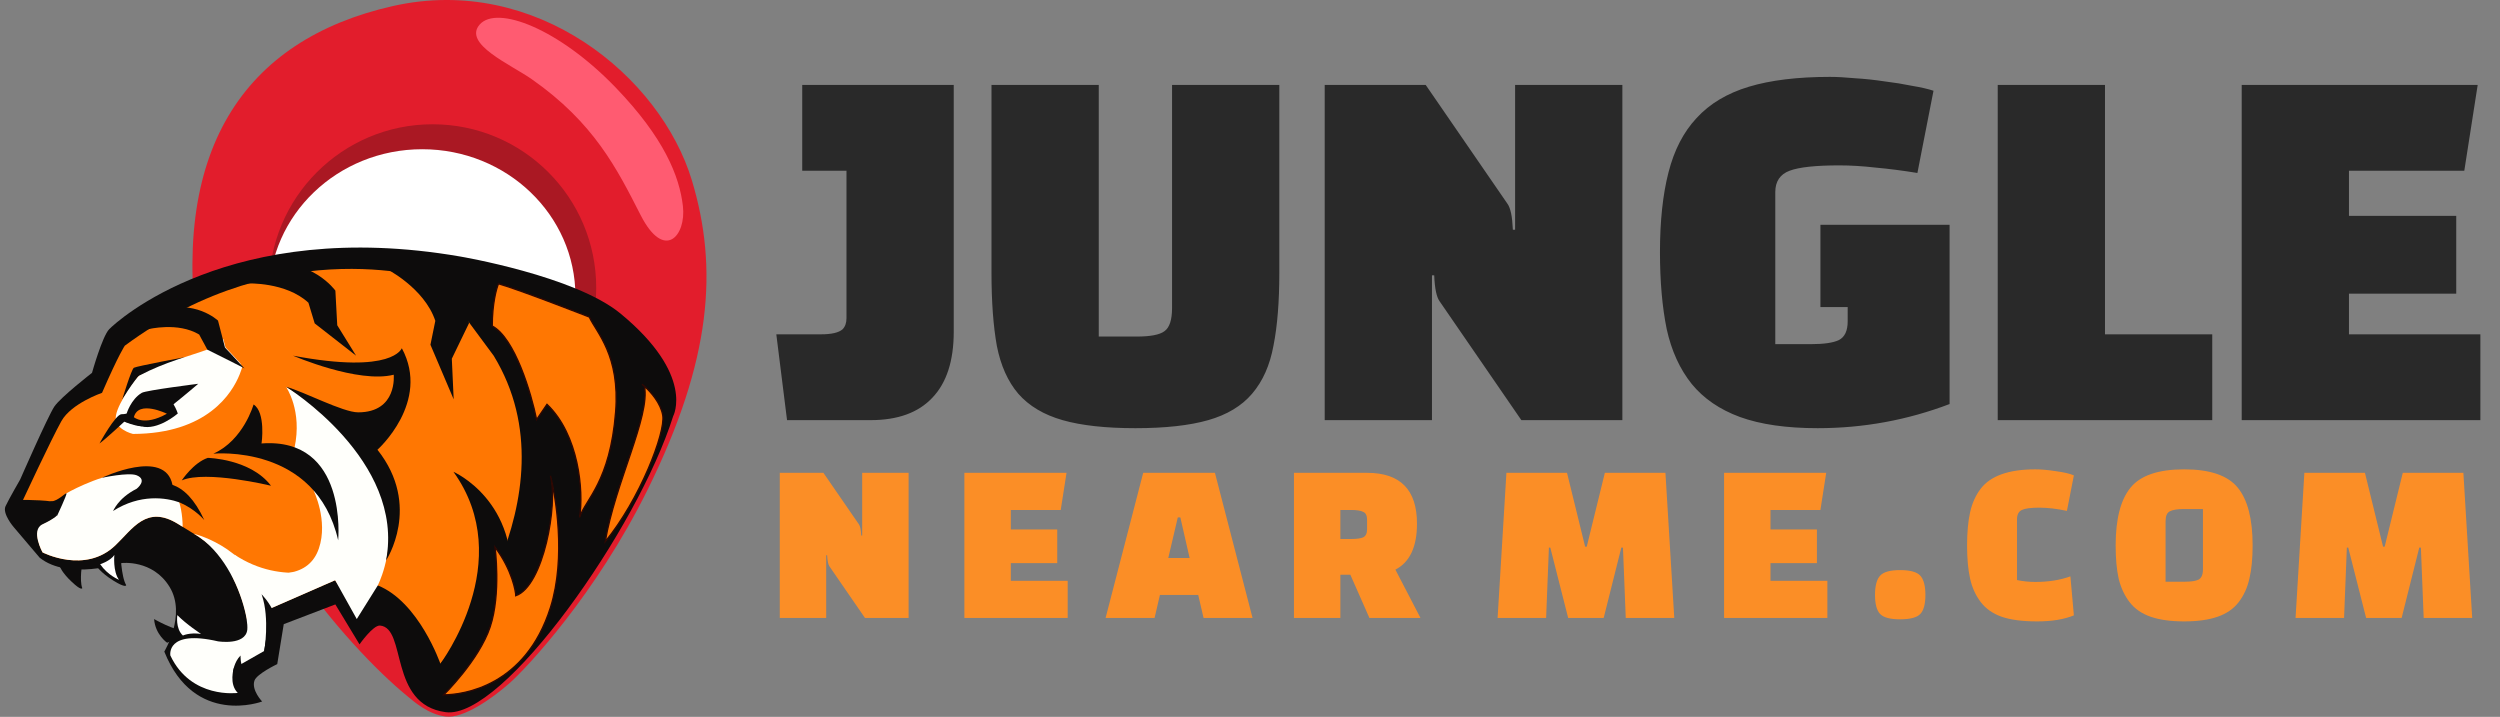 <svg width="1803" height="517" viewBox="0 0 1803 517" fill="none" xmlns="http://www.w3.org/2000/svg">
<rect x="0" y="0" width="1803" height="517" fill="#808080" stroke="none"/>
<path d="M143.974 252.337C162.374 366.737 250.577 466.593 293.41 501.76C298.41 505.865 308.61 515.16 321.41 516.76C334.21 518.36 354.91 503.76 367.41 492.76C379.91 481.76 429.774 428.537 466.974 353.337C513.474 259.337 517.998 193.126 498.998 130.126C476.379 55.125 386.5 -18.875 283.474 4.337C175.512 28.66 120.974 109.337 143.974 252.337Z" fill="#E21D2C"/>
<circle cx="118" cy="118" r="118" transform="matrix(-1 0 0 1 430 89.625)" fill="#AA1823"/>
<ellipse cx="110.5" cy="106" rx="110.5" ry="106" transform="matrix(-1 0 0 1 415 107.625)" fill="white"/>
<g clip-path="url(#clip0_3040_648)">
<path d="M9.866 380.127L28.639 402.237C49.424 418.82 87.642 406.09 87.642 406.09C87.642 406.09 110.103 403.242 122.339 423.342C134.576 443.442 118.484 469.907 118.484 469.907C140.275 524.345 189.052 505.92 189.052 505.92C189.052 505.92 181.174 497.712 183.521 490.845C185.197 485.987 199.948 478.952 199.948 478.952L204.641 450.142L241.853 435.905L259.285 464.715C259.285 464.715 269.007 450.812 274.036 451.147C293.648 452.822 279.996 508.125 321.473 513.625C362.949 519.125 460 381.125 485.5 300.125C485.5 300.125 501.501 270.625 447.495 226.125C414.5 198.937 331.865 184.99 331.865 184.99C166.088 156.347 83.954 232.057 78.758 237.417C73.729 242.61 66.354 268.907 66.354 268.907C66.354 268.907 43.893 286.327 39.199 293.195C34.506 300.23 14.559 345.79 14.559 345.79C14.559 345.79 6.513 359.692 3.999 365.052C1.485 370.412 9.866 380.127 9.866 380.127Z" fill="#0D0C0C"/>
<path d="M30.675 398.385C30.675 398.385 61.349 414.297 83.14 393.36C95.712 381.467 105.601 363.88 128.23 377.782C129.403 378.452 130.577 379.29 131.75 379.96C137.282 383.31 142.813 386.66 148.009 390.512C148.009 390.512 148.009 390.512 148.177 390.68C156.893 397.212 164.436 405.252 168.124 416.977C173.488 427.697 176.672 438.585 178.013 446.29L191.591 440.26L192.094 440.092L241.542 418.485L256.125 437.412C256.125 437.412 266.014 419.657 272.384 422.17C302.22 434.062 317.641 478.785 317.641 478.785C317.641 478.785 418.046 358.185 356.027 256.512L315.965 202.41C315.965 202.41 205 164.387 90.013 249.31C90.013 249.31 85.822 255.172 73.586 283.312C73.586 283.312 51.46 290.85 44.252 303.747C37.044 316.645 16.595 360.53 16.595 360.53C16.595 360.53 22.629 360.53 28.663 360.865C34.698 361.2 40.732 361.87 40.732 362.875C40.732 363.377 40.732 364.382 40.9 365.387C41.067 368.235 41.403 371.92 41.403 371.92C41.403 371.92 39.894 374.097 31.01 378.285C22.126 382.472 30.675 398.385 30.675 398.385Z" fill="#FF7702"/>
<path d="M367.928 464.715C367.928 464.715 367.76 464.715 367.76 464.882C367.76 464.882 367.592 464.882 367.592 465.05C367.76 464.882 367.928 464.715 367.928 464.715Z" fill="#0D0C0C"/>
<path d="M30.675 398.385C30.675 398.385 61.349 414.297 83.14 393.36C95.712 381.467 105.601 363.88 128.23 377.782C129.403 378.452 130.577 379.29 131.75 379.96C130.577 307.6 47.772 355.84 47.772 355.84L40.564 365.22C40.732 368.067 41.067 371.752 41.067 371.752C41.067 371.752 39.559 373.93 30.675 378.117C21.791 382.305 30.675 398.385 30.675 398.385Z" fill="#FFFFFB"/>
<path d="M41.235 371.92C41.235 371.92 48.443 356.51 47.94 355.84C47.437 355.17 41.738 361.367 37.212 361.535C32.519 361.702 41.235 371.92 41.235 371.92Z" fill="#0D0C0C"/>
<path d="M133.594 257.518L99.734 271.42L88.169 288.003C88.169 288.003 94.706 266.395 96.55 265.223C98.729 264.05 133.594 257.518 133.594 257.518Z" fill="#0D0C0C"/>
<path d="M98.56 352.491C98.56 352.491 106.774 346.126 98.56 342.776C92.694 340.431 73.417 344.618 73.417 344.618C73.417 344.618 119.01 322.843 124.374 349.643C132.42 352.491 140.298 359.861 147.338 375.103C147.338 375.103 140.968 367.231 129.57 362.373C119.848 358.856 101.075 356.008 81.463 368.571C81.631 368.906 84.648 359.526 98.56 352.491Z" fill="#0D0C0C"/>
<path d="M178.516 204.421C178.516 204.421 206.174 203.248 222.433 218.323L226.958 233.231L256.795 256.513L243.218 234.571L241.877 209.613C241.877 209.613 225.115 185.996 190.752 190.183C156.223 194.371 178.516 204.421 178.516 204.421Z" fill="#0D0C0C"/>
<path d="M277.747 193.365C277.747 193.365 305.907 207.267 313.953 231.387L310.433 248.64L327.195 288.002L325.854 258.69L338.258 233.062C338.258 233.062 334.57 200.4 297.861 185.66C260.985 170.92 277.747 193.365 277.747 193.365Z" fill="#0D0C0C"/>
<path d="M86.827 397.715C86.827 397.715 87.33 416.14 91.018 422.002C91.018 422.002 91.018 424.515 81.631 418.652C72.244 412.79 69.394 407.932 69.394 407.932L86.827 397.715Z" fill="#0D0C0C"/>
<path d="M59.338 405.922C59.338 405.922 57.159 418.484 59.338 424.179C59.338 424.179 58.835 426.357 51.795 419.657C44.587 412.957 43.079 408.434 43.079 408.434L59.338 405.922Z" fill="#0D0C0C"/>
<path d="M122.866 472.754C137.784 504.412 171.476 499.722 171.476 499.722C164.939 493.189 168.627 481.967 168.627 481.967L190.417 469.572C190.417 469.572 192.596 457.847 192.764 453.994C192.932 448.969 192.596 444.447 191.926 440.092C185.389 396.374 141.304 385.319 139.796 384.984C142.645 386.492 145.327 388.502 147.842 390.512C147.842 390.512 147.842 390.512 148.009 390.679C156.39 397.714 163.095 407.262 167.956 416.977C173.32 427.697 176.505 438.584 177.846 446.289C178.349 449.472 178.516 452.152 178.349 454.162C177.008 465.719 157.228 462.537 157.228 462.537C119.514 453.827 122.866 472.754 122.866 472.754Z" fill="#FFFFFB"/>
<path d="M168.962 399.893L190.417 440.26H191.758L192.261 440.092L241.709 418.485L257.298 446.457L272.384 422.337C272.384 422.337 315.295 340.932 206.341 279.125C206.341 279.125 218.242 296.042 212.376 323.01C212.376 323.01 255.789 348.638 240.201 408.268C240.201 407.933 204.665 423.845 168.962 399.893Z" fill="#FFFFFB"/>
<path d="M211.369 256.512C211.369 256.512 258.303 276.78 283.949 270.247C283.949 270.247 286.798 297.382 258.303 297.382C247.24 297.382 218.912 282.307 206.34 278.957C206.34 278.957 292.33 331.887 278.417 404.247C278.417 404.247 304.398 364.885 272.215 324.35C272.215 324.35 310.768 290.012 289.815 251.152C289.648 250.985 283.949 270.247 211.369 256.512Z" fill="#0D0C0C"/>
<path d="M190.585 469.573C190.585 469.573 194.607 446.123 188.908 429.373C188.741 429.038 188.741 428.87 188.573 428.535C188.573 428.535 211.537 450.478 196.116 478.785L190.585 469.573Z" fill="#0D0C0C"/>
<path d="M167.956 484.982C167.956 484.982 168.627 477.612 173.488 472.755C173.488 472.755 173.32 479.12 175.164 480.962C177.176 482.972 167.956 484.982 167.956 484.982Z" fill="#0D0C0C"/>
<path d="M317.474 478.785C317.474 478.785 373.459 404.75 327.028 340.263C327.028 340.263 375.135 361.2 368.095 424.85C360.887 488.333 317.474 478.785 317.474 478.785Z" fill="#0D0C0C"/>
<path d="M120.519 463.542C120.519 463.542 111.971 457.68 111.133 446.457C111.133 446.457 125.883 455 133.929 455C141.975 455 120.519 463.542 120.519 463.542Z" fill="#0D0C0C"/>
<path d="M226.119 353.662C226.119 353.662 236.847 375.437 229.975 395.537C226.455 405.922 218.912 411.45 208.519 413.125L227.46 417.982C227.46 417.982 248.413 416.642 251.095 407.43C253.777 398.05 243.552 361.535 226.119 353.662Z" fill="#FFFFFB"/>
<path d="M182.874 291.688C182.874 291.688 175.666 317.482 153.875 327.197C153.875 327.197 227.964 319.827 243.888 389.675C243.888 389.675 251.095 315.138 188.573 319.828C188.74 319.828 191.758 297.383 182.874 291.688Z" fill="#0D0C0C"/>
<path d="M95.879 312.96C149.517 312.793 167.452 283.48 172.816 270.08C173.654 267.903 174.325 266.06 174.66 264.888V264.72L173.319 262.04L167.285 255.508L162.591 250.483L161.083 244.62C159.239 245.29 157.228 245.793 155.216 246.63C153.037 247.468 152.367 251.153 149.852 251.99C137.281 256.68 119.345 260.868 100.404 270.918C98.896 271.755 85.318 289.845 83.642 299.56C81.631 309.61 95.879 312.96 95.879 312.96Z" fill="#FFFFFB"/>
<path d="M71.742 319.827C71.742 319.827 83.308 298.722 87.666 298.722C90.18 298.722 91.353 298.219 91.353 298.219C91.353 298.219 94.371 288.002 102.249 283.312C105.433 281.469 142.98 276.779 142.98 276.779C142.98 276.779 106.942 307.767 101.746 307.432C96.55 307.097 89.677 304.082 89.677 304.082C89.677 304.082 75.262 317.482 71.742 319.827Z" fill="#0D0C0C"/>
<path d="M96.215 299.727C96.215 299.727 96.383 299.392 96.885 298.722C98.394 296.545 108.786 283.982 115.491 284.317C124.04 284.82 128.23 298.22 128.23 298.22C128.23 298.22 113.815 310.782 101.746 307.432C89.678 304.082 89.678 304.082 89.678 304.082" fill="#0D0C0C"/>
<path d="M106.941 237.418C106.941 237.418 128.396 232.058 143.65 241.27L144.991 243.783L148.008 249.31L149.517 252.158L166.614 260.7L174.492 264.72L176.336 265.725L172.984 262.208L166.949 255.675L162.256 250.65L160.747 244.788L157.227 231.22C157.227 231.22 140.465 215.308 113.981 224.185C87.832 233.063 106.941 237.418 106.941 237.418Z" fill="#0D0C0C"/>
<path d="M120.352 298.387C120.352 298.387 99.734 288.169 96.549 300.899C96.549 300.732 103.59 307.767 120.352 298.387Z" fill="#FF7702"/>
<path d="M82.47 400.228C82.47 400.228 81.296 412.12 85.822 418.15C85.822 418.15 77.776 414.968 72.245 406.928C72.413 406.928 79.788 404.415 82.47 400.228Z" fill="white"/>
<path d="M144.992 457.177C144.992 457.177 134.432 450.309 127.895 443.609C127.895 443.609 126.386 453.324 131.918 458.349C131.918 458.349 136.611 456.004 144.992 457.177Z" fill="white"/>
<path d="M149.853 330.213C149.853 330.213 180.695 330.883 195.445 350.313C195.445 350.313 148.512 338.923 131.079 346.46C131.079 346.46 139.46 333.73 149.853 330.213Z" fill="#0D0C0C"/>
<path d="M425 228.625C425 228.625 374.333 208.792 359.5 204.625C358 208.125 354.999 219.125 354.999 235.125C371.399 243.925 383.166 283.792 386.999 302.625L394.499 291.625C417.5 313.625 420.999 354.125 417.999 373.125C422.332 359.958 440 347.625 443.999 297.125C447.246 256.125 430.166 239.792 425 228.625Z" fill="#FF7702" stroke="#2E0702"/>
<path d="M397.001 343.125C397.072 343.405 397.146 343.699 397.221 344.005C402.206 365.261 391.719 422.723 371.999 429.625C371.999 427.125 369.499 411.125 356.999 394.625C356.999 394.625 361.499 428.125 353.499 452.125C345.499 476.125 319.998 501.125 319.998 501.125C333.999 501.125 379.005 495.126 397.001 438.125C408.263 402.458 400.821 358.631 397.221 344.005C397.151 343.704 397.077 343.411 397.001 343.125Z" fill="#FF7702"/>
<path d="M436.498 390.625C461.498 360.125 479.998 312.125 477.998 299.625C476.593 290.843 469.429 282.703 464.77 278.593C469.04 300.061 443.5 348.625 436.498 390.625Z" fill="#FF7702"/>
<path d="M462.998 277.125C463.526 277.531 464.124 278.023 464.77 278.593M464.77 278.593C469.429 282.703 476.593 290.843 477.998 299.625C479.998 312.125 461.498 360.125 436.498 390.625C443.5 348.625 469.04 300.061 464.77 278.593ZM397.001 343.125C400.501 356.792 408.498 401.711 397.001 438.125C379.005 495.126 333.999 501.125 319.998 501.125C319.998 501.125 345.499 476.125 353.499 452.125C361.499 428.125 356.999 394.625 356.999 394.625C369.499 411.125 371.999 427.125 371.999 429.625C391.998 422.625 402.501 363.625 397.001 343.125Z" stroke="#2E0702"/>
</g>
<path d="M383.518 57.126C368.359 46.508 333.52 31.627 346.017 17.628C358.515 3.629 403.016 20.566 444.017 63.128C479.017 99.46 490.019 127.122 492.514 148.625C495.009 170.129 479.111 188.63 462.017 155.128C444.924 121.625 428.492 88.626 383.518 57.126Z" fill="#FF5B71"/>
<path d="M623.814 445.643L598.199 408.475C597.306 407.247 596.748 404.569 596.525 400.439H595.855V445.643H562.371V341.005H593.846L619.462 378.172C620.354 379.4 620.913 382.078 621.136 386.208H621.805V341.005H655.29V445.643H623.814ZM762.485 406.131H729.001V418.855H770.019V445.643H695.516V341.005H769.182L764.996 367.792H729.001V381.855H762.485V406.131ZM832.68 445.643H797.354L824.476 341.005H876.209L903.331 445.643H868.006L864.155 429.068H836.531L832.68 445.643ZM849.422 373.149L842.558 402.448H857.96L851.264 373.149H849.422ZM1024.44 445.643H987.607L973.878 414.502H966.679V445.643H933.195V341.005H985.933C1009.93 341.005 1021.93 353.226 1021.93 377.67C1021.93 394.412 1016.74 405.462 1006.36 410.819L1024.44 445.643ZM966.679 367.792V388.719H974.381C978.399 388.719 981.301 388.329 983.087 387.548C984.984 386.655 985.933 384.701 985.933 381.688V374.824C985.933 371.81 984.984 369.913 983.087 369.131C981.301 368.238 978.399 367.792 974.381 367.792H966.679ZM1115.06 445.643H1080.07L1086.43 341.005H1130.13L1143.19 394.244H1144.36L1157.42 341.005H1201.11L1207.48 445.643H1172.49L1170.48 394.914H1169.3L1156.58 445.643H1130.96L1118.07 394.914H1117.07L1115.06 445.643ZM1310.36 406.131H1276.88V418.855H1317.9V445.643H1243.4V341.005H1317.06L1312.88 367.792H1276.88V381.855H1310.36V406.131ZM1355.95 442.796C1353.49 440.229 1352.26 435.653 1352.26 429.068C1352.26 422.483 1353.49 417.851 1355.95 415.172C1358.4 412.493 1363.2 411.154 1370.35 411.154C1377.6 411.154 1382.46 412.493 1384.91 415.172C1387.37 417.851 1388.6 422.483 1388.6 429.068C1388.6 435.653 1387.37 440.229 1384.91 442.796C1382.46 445.364 1377.6 446.647 1370.35 446.647C1363.2 446.647 1358.4 445.364 1355.95 442.796ZM1493.17 415.674L1495.68 443.801C1488.65 446.703 1479.83 448.154 1469.23 448.154C1458.62 448.154 1450.08 447.038 1443.61 444.805C1437.25 442.573 1432.23 439.057 1428.54 434.258C1424.86 429.459 1422.29 423.822 1420.84 417.348C1419.39 410.875 1418.66 402.894 1418.66 393.407C1418.66 383.92 1419.39 375.94 1420.84 369.466C1422.29 362.881 1424.86 357.189 1428.54 352.389C1435.69 343.125 1448.8 338.493 1467.89 338.493C1472.13 338.493 1477.09 338.94 1482.79 339.833C1488.59 340.614 1492.89 341.618 1495.68 342.846L1490.66 368.462C1483.4 366.899 1476.76 366.118 1470.73 366.118C1464.71 366.118 1460.52 366.676 1458.18 367.792C1455.83 368.908 1454.66 371.14 1454.66 374.489V418.353C1459.01 419.246 1463.42 419.692 1467.89 419.692C1477.37 419.692 1485.8 418.353 1493.17 415.674ZM1525.81 393.407C1525.81 374.321 1529.39 360.425 1536.53 351.719C1543.67 342.902 1556.56 338.493 1575.2 338.493C1593.84 338.493 1606.73 342.902 1613.88 351.719C1621.02 360.425 1624.59 374.321 1624.59 393.407C1624.59 402.894 1623.81 410.875 1622.25 417.348C1620.8 423.822 1618.23 429.459 1614.55 434.258C1610.86 439.057 1605.79 442.573 1599.31 444.805C1592.84 447.038 1584.8 448.154 1575.2 448.154C1565.6 448.154 1557.57 447.038 1551.09 444.805C1544.62 442.573 1539.54 439.057 1535.86 434.258C1532.18 429.459 1529.55 423.822 1527.99 417.348C1526.54 410.875 1525.81 402.894 1525.81 393.407ZM1561.81 375.996V419.525H1575.71C1580.28 419.525 1583.57 419.023 1585.58 418.018C1587.7 416.902 1588.76 414.446 1588.76 410.652V367.122H1574.7C1570.24 367.122 1566.94 367.68 1564.82 368.796C1562.81 369.801 1561.81 372.201 1561.81 375.996ZM1690.54 445.643H1655.55L1661.91 341.005H1705.6L1718.66 394.244H1719.83L1732.89 341.005H1776.59L1782.95 445.643H1747.96L1745.95 394.914H1744.78L1732.06 445.643H1706.44L1693.55 394.914H1692.55L1690.54 445.643Z" fill="#FB8E26"/>
<path d="M627.889 303H567.613L559.877 241.112H592.11C599.631 241.112 604.789 239.93 607.582 237.567C609.516 235.633 610.483 232.946 610.483 229.508V123.139H578.572V61.251H687.843V239.178C687.843 260.237 682.686 276.139 672.371 286.883C662.271 297.628 647.444 303 627.889 303ZM715.065 61.251H792.425V242.724H819.823C829.708 242.724 836.369 241.435 839.807 238.856C843.46 236.277 845.287 230.69 845.287 222.095V61.251H922.647V196.953C922.647 217.582 921.25 234.988 918.456 249.171C915.878 263.353 910.72 274.957 902.984 283.982C895.463 292.793 884.934 299.132 871.396 303C857.858 306.868 840.345 308.802 818.856 308.802C797.367 308.802 779.854 306.868 766.316 303C752.778 299.132 742.141 292.793 734.405 283.982C726.884 275.172 721.726 263.675 718.933 249.493C716.354 235.095 715.065 217.582 715.065 196.953V61.251ZM1170.05 303H1097.2L1038.22 217.26C1037.14 215.755 1036.28 213.499 1035.64 210.491C1034.99 207.482 1034.56 203.507 1034.35 198.564H1032.74V303H955.376V61.251H1028.22L1087.21 146.991C1088.28 148.495 1089.14 150.752 1089.79 153.76C1090.43 156.769 1090.86 160.744 1091.08 165.686H1092.69V61.251H1170.05V303ZM1332.55 231.765V221.45H1312.89V162.141H1406.04V291.396C1375.53 303 1343.83 308.802 1310.95 308.802C1288.39 308.802 1269.69 306.116 1254.87 300.744C1240.25 295.371 1228.65 287.421 1220.05 276.891C1211.46 266.147 1205.44 252.931 1202 237.244C1198.78 221.343 1197.17 202.862 1197.17 181.803C1197.17 159.455 1199.21 140.33 1203.29 124.428C1207.38 108.311 1214.14 95.203 1223.6 85.103C1233.05 74.789 1245.63 67.268 1261.31 62.54C1277 57.813 1296.45 55.449 1319.65 55.449C1324.81 55.449 1330.83 55.771 1337.7 56.416C1344.8 56.846 1351.89 57.598 1358.98 58.672C1366.07 59.532 1372.73 60.606 1378.96 61.895C1385.41 62.97 1390.57 64.152 1394.44 65.441L1382.83 124.75C1372.3 123.031 1362.31 121.742 1352.85 120.882C1343.4 119.808 1334.59 119.271 1326.42 119.271C1309.45 119.271 1297.52 120.56 1290.64 123.139C1283.77 125.717 1280.33 130.875 1280.33 138.611V248.204H1305.79C1315.25 248.204 1322.02 247.237 1326.1 245.303C1330.4 243.154 1332.55 238.641 1332.55 231.765ZM1595.48 241.112V303H1440.76V61.251H1518.12V241.112H1595.48ZM1771.44 155.694V211.78H1694.08V241.112H1788.85V303H1616.72V61.251H1786.91L1777.25 123.139H1694.08V155.694H1771.44Z" fill="#292929"/>
<defs>
<clipPath id="clip0_3040_648">
<rect width="509" height="335" fill="white" transform="matrix(-1 0 0 1 509 178.625)"/>
</clipPath>
</defs>
</svg>
